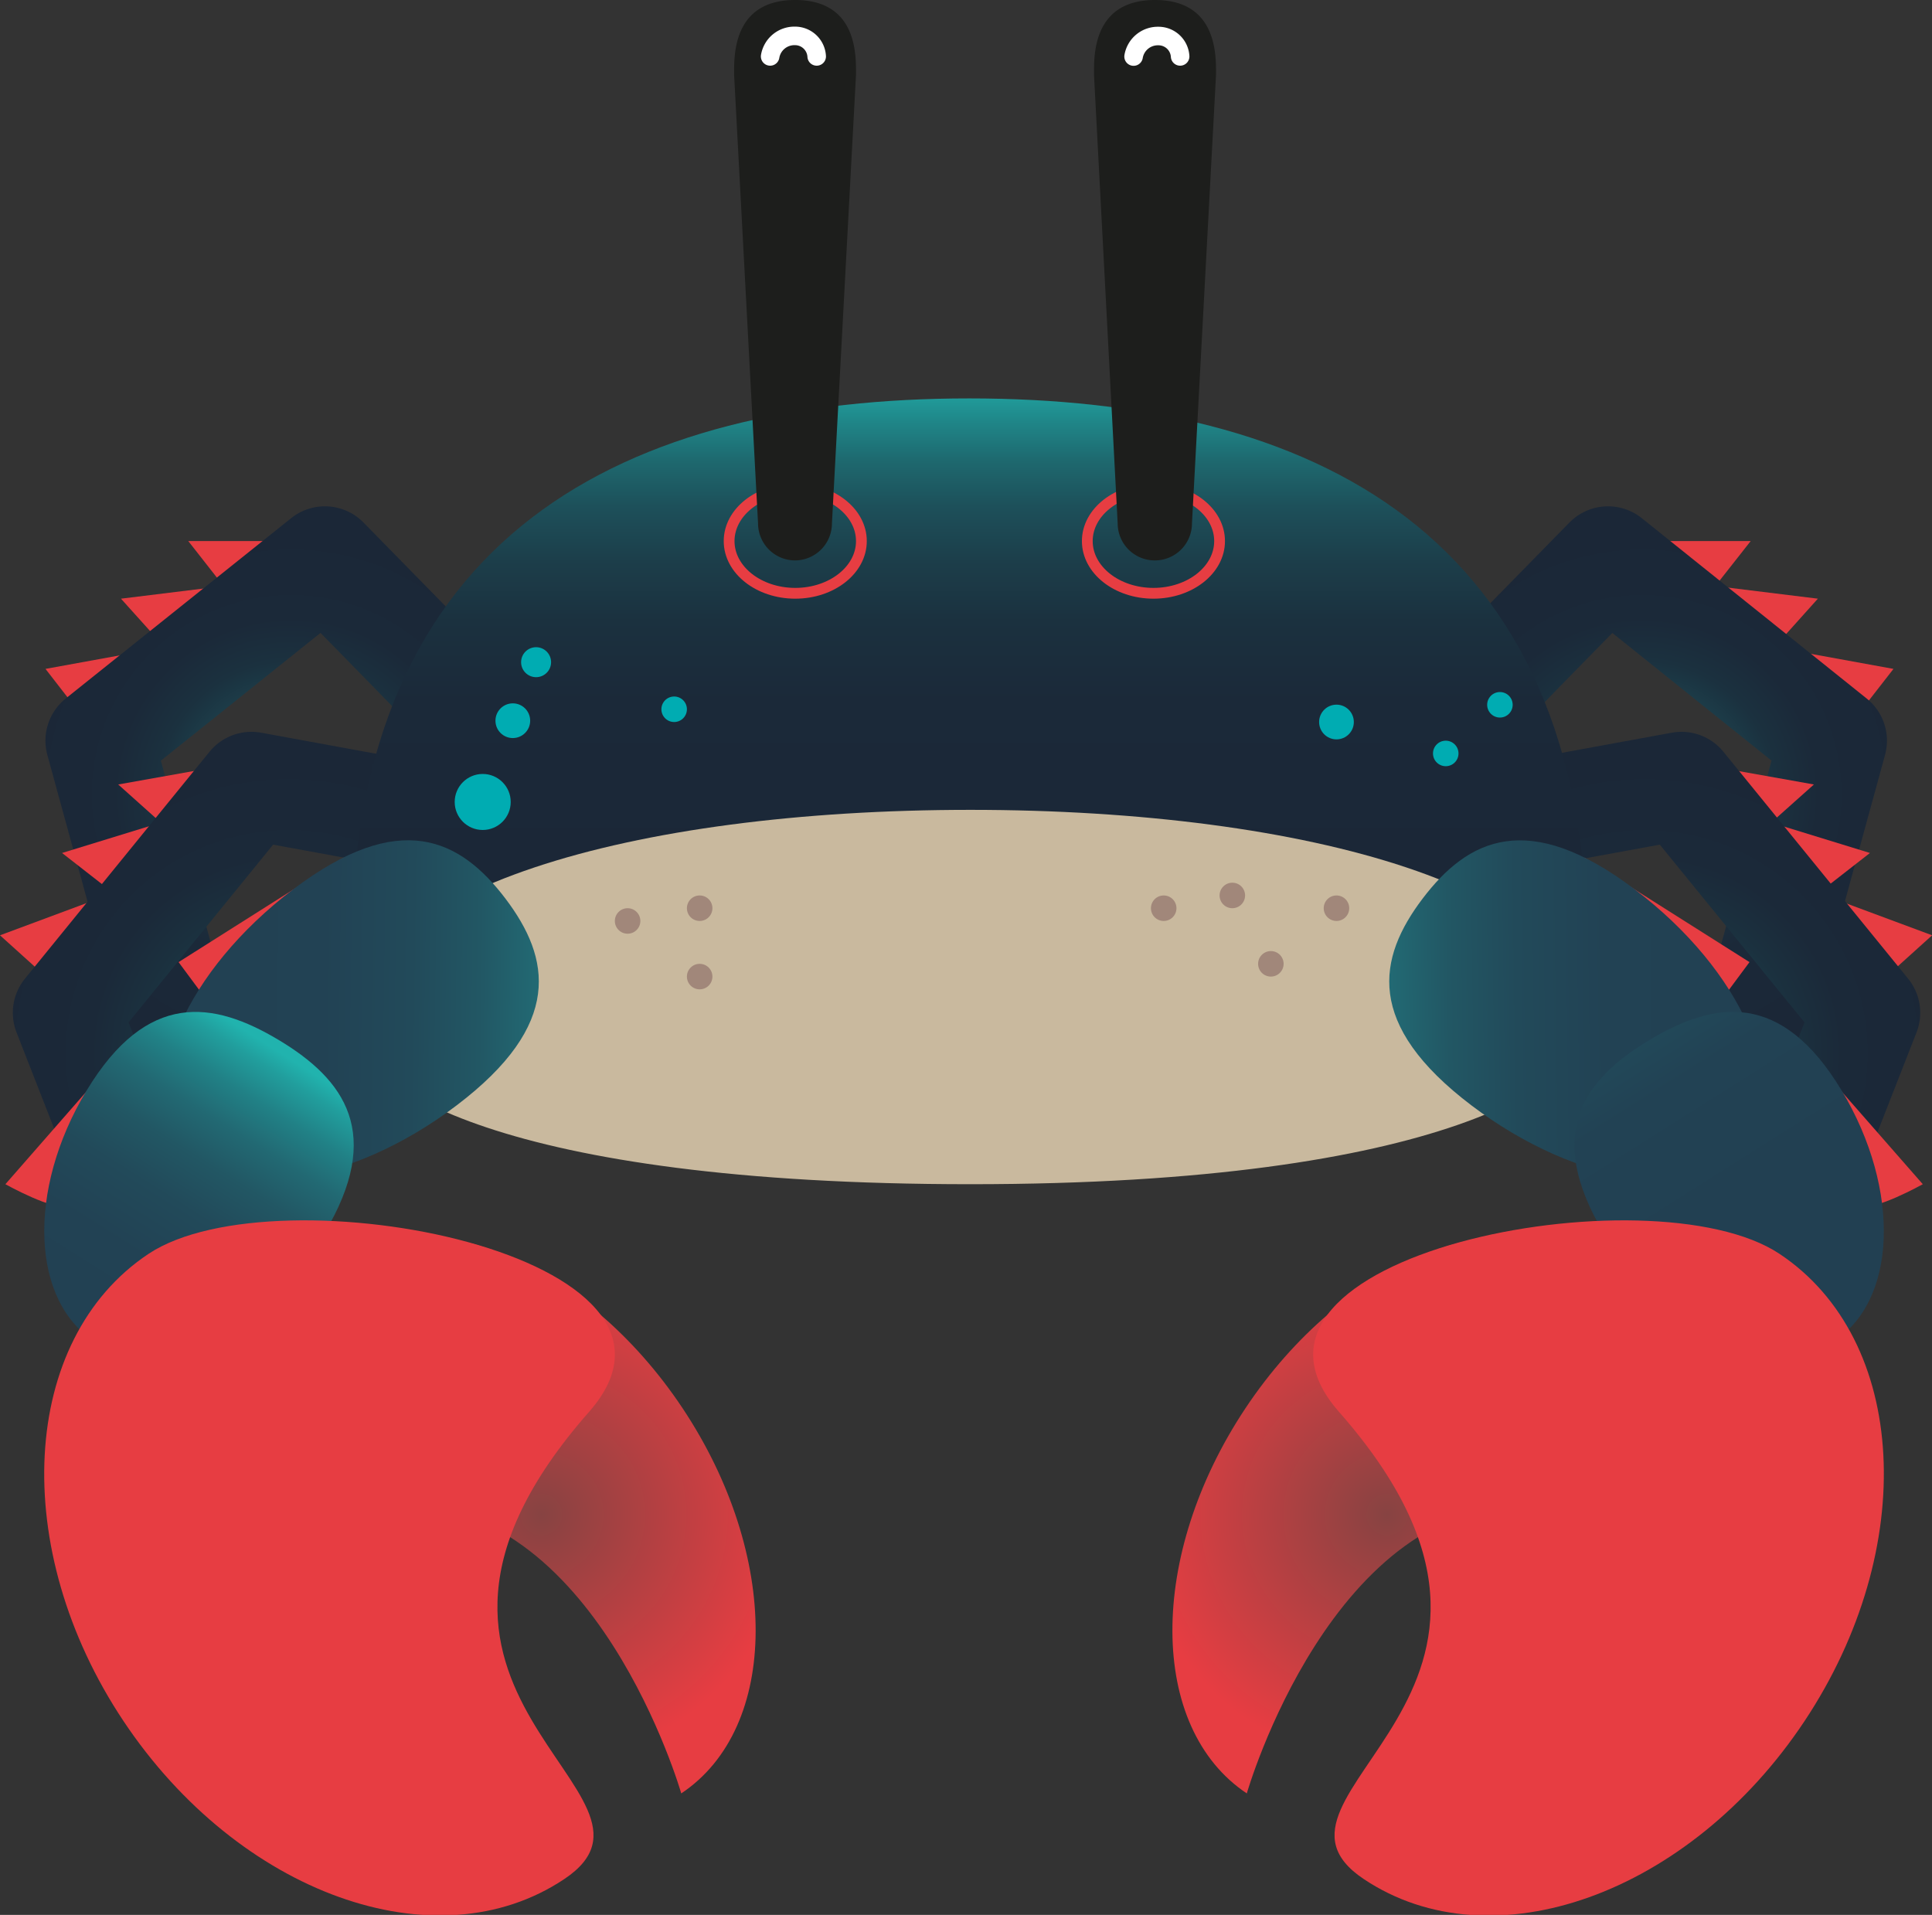 <svg xmlns="http://www.w3.org/2000/svg" xmlns:xlink="http://www.w3.org/1999/xlink" width="146.93" height="145.63" viewBox="0 0 146.93 145.63"><rect x="0" y="0" width="146.93" height="145.63" fill="#333333" stroke="none"/><defs><style>.cls-1{fill:#e73d42;}.cls-16,.cls-18,.cls-2,.cls-3,.cls-4,.cls-5{fill:none;}.cls-18,.cls-2,.cls-3,.cls-4,.cls-5{stroke-linecap:round;stroke-linejoin:round;}.cls-2,.cls-3,.cls-4,.cls-5{stroke-width:8.21px;}.cls-2{stroke:url(#Dégradé_sans_nom_724);}.cls-3{stroke:url(#Dégradé_sans_nom_724-2);}.cls-4{stroke:url(#Dégradé_sans_nom_724-3);}.cls-5{stroke:url(#Dégradé_sans_nom_724-4);}.cls-6{fill:url(#Dégradé_sans_nom_729);}.cls-7{fill:#c9b99e;}.cls-8{fill:#00acb2;}.cls-9{fill:#a1877a;}.cls-10{fill:url(#Dégradé_sans_nom_727);}.cls-11{fill:url(#Dégradé_sans_nom_727-2);}.cls-12{fill:url(#Dégradé_sans_nom_728);}.cls-13{fill:url(#Dégradé_sans_nom_727-3);}.cls-14{fill:url(#Dégradé_sans_nom_727-4);}.cls-15{fill:url(#Dégradé_sans_nom_728-2);}.cls-16{stroke:#e73d42;stroke-miterlimit:10;stroke-width:0.82px;}.cls-17{fill:#1d1e1c;}.cls-18{stroke:#fff;stroke-width:1.41px;}</style><radialGradient id="Dégradé_sans_nom_724" cx="22.14" cy="60.41" r="20.35" gradientUnits="userSpaceOnUse"><stop offset="0" stop-color="#21b3ae"/><stop offset="0.02" stop-color="#21a8a5"/><stop offset="0.1" stop-color="#1f8688"/><stop offset="0.18" stop-color="#1e686e"/><stop offset="0.27" stop-color="#1d505a"/><stop offset="0.38" stop-color="#1c3e4a"/><stop offset="0.5" stop-color="#1b313f"/><stop offset="0.66" stop-color="#1b2939"/><stop offset="1" stop-color="#1b2737"/></radialGradient><radialGradient id="Dégradé_sans_nom_724-2" cx="7148.75" cy="60.41" r="20.35" gradientTransform="matrix(-1, 0, 0, 1, 7273.61, 0)" xlink:href="#Dégradé_sans_nom_724"/><radialGradient id="Dégradé_sans_nom_724-3" cx="21.96" cy="80.09" r="22.77" xlink:href="#Dégradé_sans_nom_724"/><radialGradient id="Dégradé_sans_nom_724-4" cx="7148.57" cy="80.09" r="22.77" gradientTransform="matrix(-1, 0, 0, 1, 7273.61, 0)" xlink:href="#Dégradé_sans_nom_724"/><linearGradient id="Dégradé_sans_nom_729" x1="73.73" y1="28.29" x2="73.73" y2="66.19" xlink:href="#Dégradé_sans_nom_724"/><linearGradient id="Dégradé_sans_nom_727" x1="6604.91" y1="77.15" x2="6644.6" y2="76.6" gradientTransform="matrix(-1, 0, 0, 1, 6655.22, 0)" gradientUnits="userSpaceOnUse"><stop offset="0" stop-color="#21b3ae"/><stop offset="0.05" stop-color="#219e9d"/><stop offset="0.14" stop-color="#218186"/><stop offset="0.24" stop-color="#226973"/><stop offset="0.35" stop-color="#225764"/><stop offset="0.48" stop-color="#224a5a"/><stop offset="0.65" stop-color="#224254"/><stop offset="1" stop-color="#224052"/></linearGradient><linearGradient id="Dégradé_sans_nom_727-2" x1="144.6" y1="-739" x2="125.71" y2="-717.11" gradientTransform="matrix(0.92, -0.19, 0.09, 0.95, -45.54, 809.36)" xlink:href="#Dégradé_sans_nom_727"/><radialGradient id="Dégradé_sans_nom_728" cx="41.17" cy="115.19" r="18.91" gradientUnits="userSpaceOnUse"><stop offset="0" stop-color="#874342"/><stop offset="1" stop-color="#e73d42"/></radialGradient><linearGradient id="Dégradé_sans_nom_727-3" x1="-346.57" y1="77.15" x2="-306.89" y2="76.6" gradientTransform="translate(442.89)" xlink:href="#Dégradé_sans_nom_727"/><linearGradient id="Dégradé_sans_nom_727-4" x1="7585.74" y1="748.44" x2="7566.86" y2="770.33" gradientTransform="matrix(-0.92, -0.19, -0.09, 0.95, 7143.66, 809.36)" xlink:href="#Dégradé_sans_nom_727"/><radialGradient id="Dégradé_sans_nom_728-2" cx="6992.65" cy="115.19" r="18.91" gradientTransform="matrix(-1, 0, 0, 1, 7098.11, 0)" xlink:href="#Dégradé_sans_nom_728"/></defs><title>crabe</title><g id="Calque_2" data-name="Calque 2"><g id="BESTIAIRE"><g id="crabe"><polygon class="cls-1" points="24.12 41.15 14.32 41.15 17 44.57 9.2 45.53 12.52 49.22 3.46 50.87 6.33 54.57 24.12 41.15"/><path class="cls-2" d="M36.71,54.91c-.27-.35-12-12.3-12-12.3L7.56,56.33l6,21.88"/><polygon class="cls-1" points="123.33 41.15 133.14 41.15 130.45 44.57 138.25 45.53 134.94 49.22 144 50.87 141.12 54.57 123.33 41.15"/><path class="cls-3" d="M110.29,54.91c.27-.35,12-12.3,12-12.3l17.11,13.72-6,21.88"/><polygon class="cls-1" points="128.29 57.94 137.95 59.66 134.7 62.56 142.21 64.87 138.3 67.92 146.94 71.13 143.46 74.27 128.29 57.94"/><polygon class="cls-1" points="18.64 57.94 8.99 59.66 12.23 62.56 4.72 64.87 8.63 67.92 0 71.13 3.48 74.27 18.64 57.94"/><polyline class="cls-4" points="38.83 63.37 19.12 59.76 5.08 77.02 14.23 100.41"/><polyline class="cls-5" points="108.17 63.37 127.88 59.76 141.93 77.02 132.78 100.41"/><path class="cls-6" d="M120.71,72.3c0,12-21,16.89-47,16.89s-47-3.48-47-16.89c0-31.84,21-42,47-42S120.71,40.45,120.71,72.3Z"/><path class="cls-7" d="M120.69,78.14c0,3.92-10.75,11.92-46.89,11.92-35.61,0-46.89-7.54-46.89-11.92,0-10.39,21-16.55,46.89-16.55S120.69,67.75,120.69,78.14Z"/><circle class="cls-8" cx="36.71" cy="60.99" r="2.13"/><circle class="cls-8" cx="39" cy="54.81" r="1.32"/><circle class="cls-8" cx="101.64" cy="54.91" r="1.32"/><circle class="cls-8" cx="40.77" cy="50.36" r="1.14"/><circle class="cls-8" cx="51.27" cy="53.94" r="0.97"/><circle class="cls-9" cx="47.73" cy="70.04" r="0.97"/><circle class="cls-9" cx="53.21" cy="74.27" r="0.97"/><circle class="cls-9" cx="53.21" cy="69.07" r="0.97"/><circle class="cls-9" cx="88.5" cy="69.07" r="0.97"/><circle class="cls-9" cx="96.65" cy="73.3" r="0.97"/><circle class="cls-9" cx="93.72" cy="68.1" r="0.97"/><circle class="cls-9" cx="101.64" cy="69.07" r="0.97"/><circle class="cls-8" cx="114.07" cy="53.6" r="0.97"/><circle class="cls-8" cx="109.95" cy="57.3" r="0.97"/><polygon class="cls-1" points="26.16 65.21 13.58 73.17 16.28 76.81 26.16 65.21"/><path class="cls-10" d="M38.44,68.34c3.43,4.53,4.41,9.57-3.72,15.73S17.21,91.54,13.78,87s.38-13.2,8.51-19.36S35,63.81,38.44,68.34Z"/><path class="cls-1" d="M9.75,79.38.41,90.06s3.83,2.13,4.67,1.59S9.75,79.38,9.75,79.38Z"/><path class="cls-11" d="M21.21,79.1c5,3,8,7.12,3.45,14.71s-12.32,11.31-17.31,8.3S2,90.52,6.59,82.93,16.21,76.1,21.21,79.1Z"/><path class="cls-12" d="M24.87,95.92c7.5-5,19.61,0,27.05,11.19s7.39,24.28-.11,29.28c0,0-6.51-22.67-22-21.94Z"/><path class="cls-1" d="M11.29,95.36c9.78-6.51,43.93.14,33.52,12-19,21.57,7.89,29-1.89,35.54S18.14,144,9.4,130.9,1.51,101.87,11.29,95.36Z"/><polygon class="cls-1" points="120.47 65.21 133.05 73.17 130.35 76.81 120.47 65.21"/><path class="cls-13" d="M108.19,68.34c-3.43,4.53-4.41,9.57,3.72,15.73s17.51,7.47,20.94,2.94-.38-13.2-8.51-19.36S111.63,63.81,108.19,68.34Z"/><path class="cls-1" d="M136.88,79.38l9.35,10.68s-3.83,2.13-4.67,1.59S136.88,79.38,136.88,79.38Z"/><path class="cls-14" d="M125.43,79.1c-5,3-8,7.12-3.45,14.71s12.32,11.31,17.31,8.3,5.33-11.6.76-19.19S130.42,76.1,125.43,79.1Z"/><path class="cls-15" d="M121.76,95.92c-7.5-5-19.61,0-27.05,11.19s-7.39,24.28.11,29.28c0,0,6.51-22.67,22-21.94Z"/><path class="cls-1" d="M135.34,95.36c-9.78-6.51-43.93.14-33.52,12,19,21.57-7.89,29,1.89,35.54s24.78,1.15,33.52-12S145.12,101.87,135.34,95.36Z"/><ellipse class="cls-16" cx="60.48" cy="41.15" rx="5.03" ry="3.97"/><ellipse class="cls-16" cx="87.72" cy="41.15" rx="5.03" ry="3.97"/><path class="cls-17" d="M60.46,42.62h0a2.82,2.82,0,0,1-2.81-2.81L55.83,5.7c0-.1,0-.2,0-.3,0-1.59.14-5.4,4.64-5.4h0C65,0,65.1,3.85,65.1,5.43c0,.08,0,.16,0,.25L63.27,39.8A2.82,2.82,0,0,1,60.46,42.62Z"/><path class="cls-18" d="M62.11,4.29a1.65,1.65,0,0,0-1.65-1.56,1.87,1.87,0,0,0-1.89,1.56"/><path class="cls-17" d="M87.83,42.62h0A2.82,2.82,0,0,1,85,39.8L83.2,5.7c0-.1,0-.2,0-.3,0-1.59.14-5.4,4.64-5.4h0c4.52,0,4.64,3.85,4.64,5.43,0,.08,0,.16,0,.25L90.65,39.8A2.82,2.82,0,0,1,87.83,42.62Z"/><path class="cls-18" d="M89.75,4.29A1.65,1.65,0,0,0,88.1,2.74a1.87,1.87,0,0,0-1.89,1.56"/></g></g></g></svg>